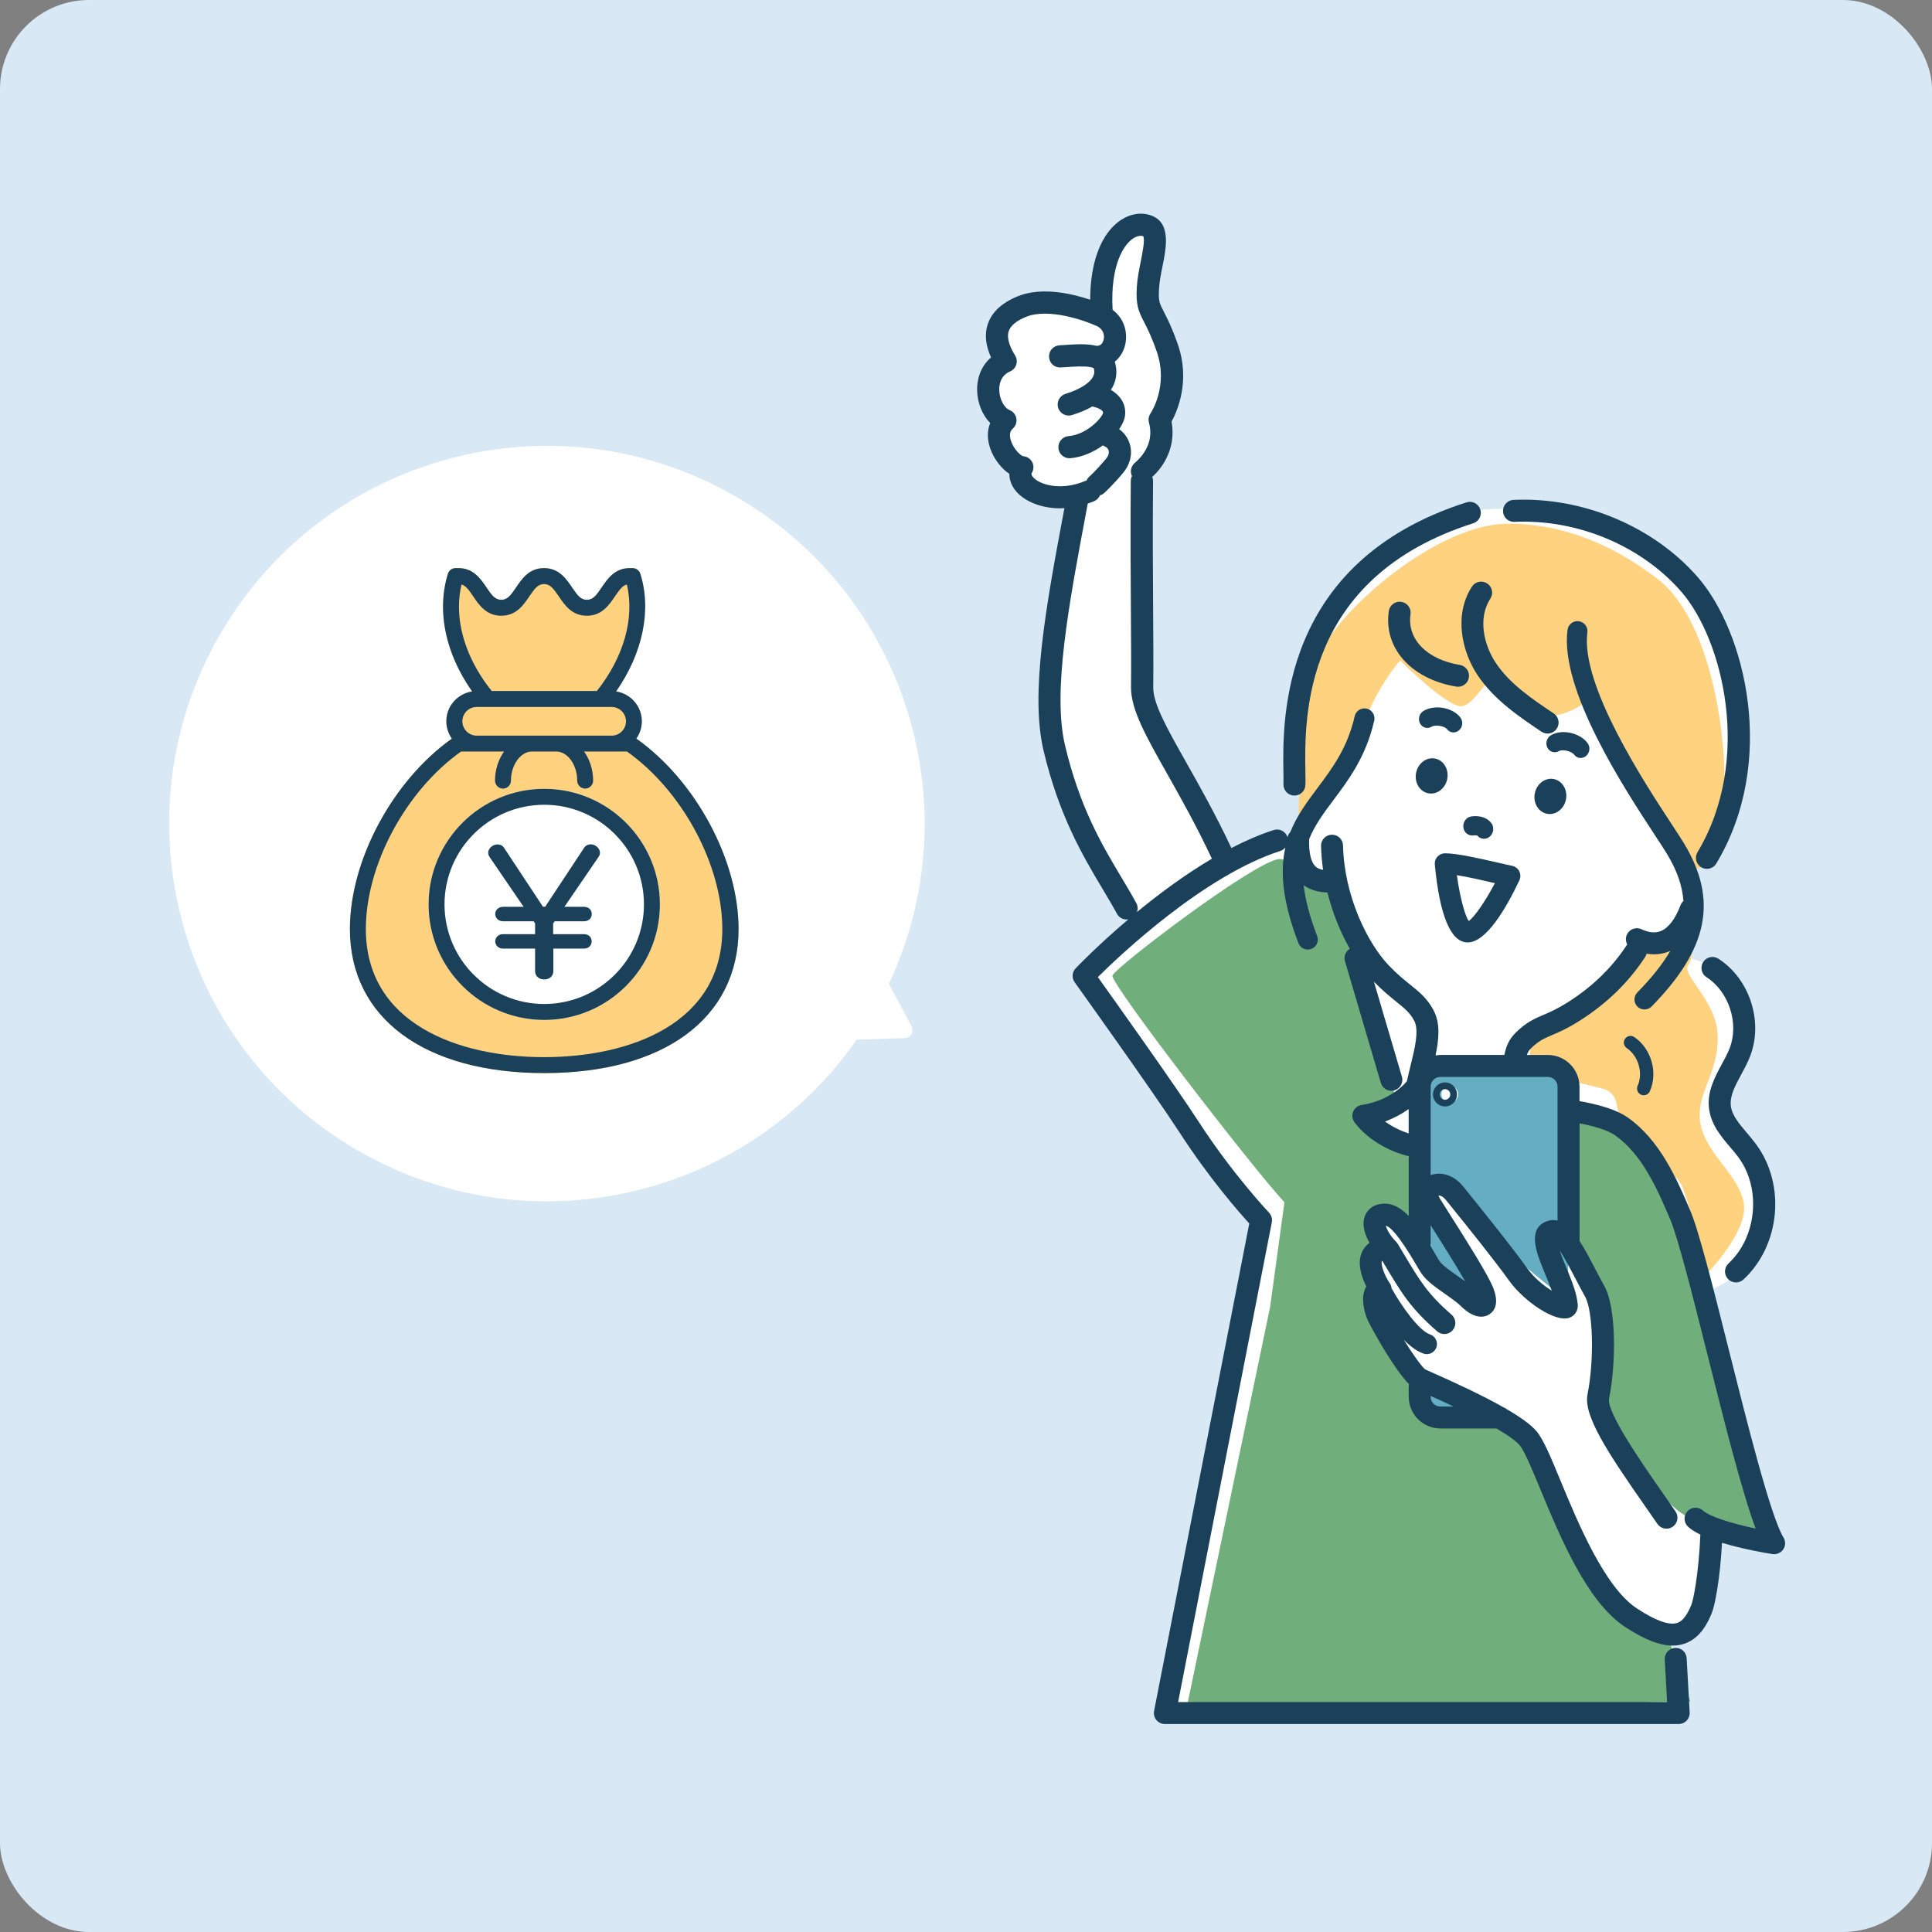 <svg width="217" height="217" viewBox="0 0 217 217" fill="none" xmlns="http://www.w3.org/2000/svg">
<rect x="0" y="0" width="217" height="217" fill="#808080" stroke="none"/>
<rect width="217" height="217" rx="10" fill="#D8E8F4"/>
<path d="M114.571 34.598C117.722 33.514 123.108 35.228 123.108 35.228C123.108 35.228 123.141 30.025 124.869 27.991C126.597 25.957 128.596 24.264 129.172 25.01C129.748 25.756 128.629 33.344 129.172 34.802C129.715 36.261 132.458 40.359 131.612 42.969C130.767 45.579 130.291 48.152 130.291 48.152C130.291 48.152 129.646 51.879 128.834 52.828C128.022 53.776 128.157 77.324 128.428 78.644C128.699 79.964 137.17 95.584 137.17 95.584L138.04 96.486L143.145 94.478L146.014 93.891L146.105 88.018C146.105 88.018 145.427 87.161 145.473 84.134C145.518 81.107 146.828 69.666 151.267 65.804C155.706 61.943 161.905 57.741 165.632 57.333C169.359 56.925 173.865 57.097 176.576 57.739C179.288 58.382 187.871 61.5 191.032 67.058C194.193 72.615 195.099 77.538 195.324 81.648C195.55 85.758 194.195 92.409 192.907 94.212C191.618 96.015 190.355 97.592 190.355 97.592C190.355 97.592 190.22 102.926 189.677 104.823C189.134 106.721 189.36 107.488 189.36 107.488C189.36 107.488 192.658 108.347 193.787 109.613C194.916 110.879 196.581 114.017 195.907 116.354C195.233 118.691 192.478 123.255 192.975 125.018C193.472 126.78 198.125 130.665 197.99 133.781C197.856 136.897 196.907 141.143 195.596 142.635C194.285 144.126 191.303 145.255 191.303 145.255L194.376 157.588L198.937 172.632L193.516 171.954L192.229 171.751C192.229 171.751 191.823 180.222 190.738 181.915C189.653 183.608 187.72 183.881 187.72 183.881L188.366 192.283H131.105L135.103 170.463L141.539 137.616L133.408 126.183L121.888 109.884L127.617 103.988C127.617 103.988 120.521 92.311 119.115 87.703C117.71 83.096 117.484 78.543 117.71 77.137C117.935 75.731 119.833 62.179 119.833 62.179L120.962 56.126C120.962 56.126 118.11 56.047 116.875 55.387C115.639 54.727 114.231 52.236 114.231 52.236C114.231 52.236 112.978 50.592 112.707 49.661C112.435 48.73 112.554 47.611 112.554 47.611C112.554 47.611 110.961 44.901 111.114 43.529C111.266 42.156 112.435 40.497 112.435 40.497C112.435 40.497 111.555 38.226 112.113 36.889C112.672 35.552 114.569 34.603 114.569 34.603L114.571 34.598Z" fill="white"/>
<path d="M195.879 135.268C195.476 132.14 191.716 129.709 191.02 126.355C190.321 122.999 192.954 120.806 192.938 116.566C192.922 112.328 188.723 109.551 189.64 108.323C190.559 107.095 189.565 104.277 189.565 104.277L186.522 105.298C183.109 109.34 177.292 113.18 176.345 113.42C175.398 113.66 172.539 115.118 172.161 116.473C171.783 117.828 171.699 120.203 171.699 120.203L180.038 122.28C180.782 122.465 181.36 123.051 181.532 123.799L182.403 127.592C182.403 127.592 188.14 131.333 188.973 133.324C189.805 135.314 191.744 143.03 191.744 143.03C191.744 143.03 196.282 138.395 195.877 135.267L195.879 135.268Z" fill="#FFD280"/>
<path d="M178.803 78.41C178.803 78.41 186.482 92.207 187.886 94.835C189.29 97.462 191.186 99.776 193.008 93.881C194.831 87.985 193.183 70.446 186.235 65.076C179.288 59.705 173.317 58.867 169.598 58.816C161.866 58.711 151.708 67.472 148.818 72.362C145.926 77.251 145.861 91.771 145.861 91.771C145.861 91.771 151.477 85.588 153.189 81.179C154.899 76.771 157.27 74.186 157.27 74.186C157.27 74.186 162.621 79.549 164.21 79.313C165.798 79.076 167.051 75.525 168.158 76.636C169.264 77.748 172.03 80.129 174.02 80.349C176.011 80.57 178.806 78.408 178.806 78.408L178.803 78.41Z" fill="#FFD280"/>
<path d="M179.571 157.898C179.571 157.898 185.887 168.621 189.5 170.337C189.925 170.538 190.363 170.71 190.802 170.858C193.015 172.359 199.261 173.334 199.261 173.334C196.539 168.814 190.902 141.542 188.67 136.35C187.093 132.68 185.367 128.821 182.141 126.54C180.812 125.602 178.596 125.101 176.173 124.711L177.134 127.799C176.798 127.811 176.473 127.841 176.173 127.902V137.966C176.173 137.966 177.087 141.656 178.428 144.676C179.771 147.696 179.569 157.899 179.569 157.899L179.571 157.898Z" fill="#70AF7C"/>
<path d="M182.701 181.353C180.746 180.122 175.242 169.432 173.74 165.834C172.238 162.237 168.427 159.214 168.427 159.214C168.427 159.214 160.784 158.988 159.792 158.088C158.799 157.19 158.764 154.216 158.764 154.216C158.764 154.216 155.547 149.301 154.759 147.82C153.973 146.339 154.523 145.127 154.523 145.127C154.523 145.127 154.444 143.702 154.045 142.579C153.644 141.455 155.15 140.291 155.15 140.291C155.15 140.291 154.449 137.019 155.545 136.424C156.641 135.828 158.47 138.3 158.47 138.3L158.742 130.251L154.269 127.111L153.504 125.684L156.65 122.915C156.65 122.915 152.067 106.551 151.438 103.407C150.81 100.261 145.082 96.246 143.568 96.498C140.548 97 125.202 108.701 124.949 109.581C124.697 110.462 140.743 131.261 144.265 135.036L142.66 146.785L133.329 191.597C139.703 192.412 189.854 191.094 189.854 191.094L187.235 183.55C187.235 183.55 184.656 182.585 182.701 181.354V181.353Z" fill="#70AF7C"/>
<path d="M160.364 120.387V140.748L162.069 143.083L166.74 145.674L160.466 134.694C161.352 130.91 164.25 135.512 166.568 138.001C168.509 140.086 174.298 144.726 176.13 146.181V120.385H160.363L160.364 120.387ZM162.836 123.853C162.314 123.853 161.893 123.431 161.893 122.91C161.893 122.388 162.314 121.966 162.836 121.966C163.358 121.966 163.78 122.388 163.78 122.91C163.78 123.431 163.358 123.853 162.836 123.853Z" fill="#65ADC3"/>
<path d="M160.364 158.629H167.015L160.364 154.787V158.629Z" fill="#65ADC3"/>
<path d="M159.885 79.852C159.417 80.129 159.24 80.752 159.489 81.244C159.629 81.519 159.872 81.692 160.14 81.744C160.354 81.786 160.581 81.751 160.788 81.629C161.254 81.352 162.265 81.559 162.523 81.898C162.852 82.331 163.456 82.39 163.872 82.03C164.289 81.669 164.359 81.025 164.03 80.593C163.169 79.458 161.154 79.097 159.885 79.852Z" fill="#1B415A"/>
<path d="M177.364 85.119C177.632 85.172 177.924 85.102 178.157 84.901C178.573 84.54 178.643 83.896 178.316 83.463C177.425 82.287 175.424 81.86 174.197 82.585C173.73 82.861 173.551 83.484 173.8 83.975C174.048 84.465 174.631 84.64 175.099 84.361C175.466 84.144 176.481 84.335 176.807 84.766C176.952 84.958 177.15 85.076 177.364 85.118V85.119Z" fill="#1B415A"/>
<path d="M160.42 89.1C161.387 89.289 162.341 88.57 162.552 87.493C162.764 86.417 162.152 85.391 161.185 85.2C160.219 85.011 159.265 85.73 159.053 86.807C158.841 87.884 159.454 88.909 160.42 89.1Z" fill="#1B415A"/>
<path d="M174.519 87.502C173.553 87.313 172.599 88.032 172.387 89.109C172.175 90.186 172.788 91.211 173.754 91.402C174.72 91.591 175.674 90.872 175.886 89.795C176.096 88.719 175.485 87.693 174.519 87.502Z" fill="#1B415A"/>
<path d="M164.366 92.959C164.45 93.543 164.966 93.93 165.52 93.829C165.616 93.811 165.861 93.814 165.945 93.864C166.095 94.042 166.29 94.152 166.498 94.193C166.792 94.25 167.113 94.168 167.361 93.937C167.788 93.541 167.841 92.862 167.48 92.418C166.701 91.46 165.364 91.681 165.213 91.709C164.66 91.814 164.282 92.372 164.366 92.957V92.959Z" fill="#1B415A"/>
<path d="M164.723 105.849C164.763 105.851 164.804 105.853 164.842 105.853C166.918 105.853 169.141 102.079 170.654 98.879C170.806 98.555 170.801 98.18 170.64 97.86C170.479 97.541 170.178 97.314 169.828 97.245C169.486 97.179 168.944 97.055 168.303 96.906C166.348 96.456 163.675 95.84 162.325 95.84H162.304C161.978 95.84 161.668 95.98 161.45 96.221C161.231 96.463 161.124 96.785 161.156 97.109C161.703 102.777 162.903 105.716 164.72 105.846L164.723 105.849ZM167.785 99.166C167.827 99.174 167.867 99.185 167.907 99.194C166.824 101.238 165.619 102.991 164.965 103.448C164.504 102.775 163.96 100.65 163.633 98.297C164.917 98.504 166.626 98.898 167.785 99.166Z" fill="#1B415A"/>
<path d="M165.326 65.892C163.274 69.051 164.174 73.174 165.975 75.857C167.834 78.627 170.654 80.516 173.14 82.184C173.352 82.326 173.59 82.392 173.826 82.392C174.223 82.392 174.614 82.2 174.852 81.844C175.232 81.279 175.079 80.512 174.514 80.132C172.104 78.516 169.611 76.847 168.023 74.481C166.673 72.472 165.956 69.451 167.396 67.234C167.767 66.664 167.605 65.899 167.032 65.528C166.458 65.155 165.697 65.319 165.326 65.89V65.892Z" fill="#1B415A"/>
<path d="M170.104 58.613C177.17 58.293 184.348 61.297 188.842 66.461C193.526 71.844 196.87 85.361 190.659 95.721C190.309 96.305 190.498 97.063 191.083 97.413C191.282 97.532 191.499 97.588 191.716 97.588C192.137 97.588 192.544 97.375 192.775 96.988C199.671 85.487 196.003 70.928 190.705 64.84C185.726 59.123 177.784 55.791 169.994 56.147C169.313 56.178 168.786 56.754 168.818 57.435C168.849 58.116 169.409 58.648 170.106 58.611L170.104 58.613Z" fill="#1B415A"/>
<path d="M144.151 86.672C144.16 87.245 144.168 87.721 144.156 88.081C144.133 88.762 144.665 89.333 145.346 89.358C145.36 89.358 145.374 89.358 145.39 89.358C146.052 89.358 146.6 88.832 146.623 88.167C146.637 87.775 146.628 87.257 146.617 86.634C146.523 80.689 146.269 64.896 165.467 58.774C166.116 58.568 166.475 57.873 166.269 57.225C166.06 56.575 165.365 56.217 164.72 56.423C143.773 63.101 144.058 80.843 144.151 86.674V86.672Z" fill="#1B415A"/>
<path d="M157.39 67.595C156.716 67.495 156.09 67.963 155.99 68.636C155.381 72.785 158.495 76.272 163.564 77.118C163.633 77.13 163.701 77.135 163.767 77.135C164.359 77.135 164.882 76.708 164.982 76.104C165.094 75.432 164.641 74.797 163.967 74.684C160.245 74.065 158.02 71.779 158.43 68.997C158.53 68.323 158.062 67.696 157.388 67.597L157.39 67.595Z" fill="#1B415A"/>
<path d="M196.576 118.619C198.08 114.733 196.511 109.93 193.005 107.68C192.431 107.311 191.667 107.479 191.3 108.053C190.932 108.627 191.098 109.391 191.673 109.758C194.185 111.369 195.352 114.945 194.276 117.728C194.048 118.316 193.728 118.906 193.39 119.531C192.613 120.97 191.729 122.6 191.953 124.491C192.166 126.301 193.318 127.656 194.333 128.851C194.67 129.247 194.988 129.621 195.267 130.001C197.843 133.499 197.329 138.952 194.144 141.905C193.646 142.369 193.616 143.149 194.08 143.648C194.323 143.909 194.654 144.042 194.985 144.042C195.286 144.042 195.587 143.934 195.823 143.713C199.953 139.881 200.595 133.073 197.255 128.538C196.924 128.09 196.564 127.664 196.215 127.253C195.349 126.234 194.531 125.271 194.405 124.2C194.274 123.087 194.899 121.93 195.562 120.706C195.923 120.041 196.294 119.353 196.579 118.619H196.576Z" fill="#1B415A"/>
<path d="M184.317 122.955C184.417 122.999 184.518 123.02 184.62 123.02C184.909 123.02 185.182 122.854 185.306 122.574C186.242 120.457 185.476 117.781 183.561 116.482C183.216 116.249 182.75 116.34 182.519 116.681C182.286 117.025 182.375 117.49 182.719 117.723C184.031 118.614 184.576 120.517 183.935 121.966C183.767 122.344 183.939 122.787 184.317 122.955Z" fill="#1B415A"/>
<path d="M162.3 124.275C163.044 124.275 163.65 123.67 163.65 122.926C163.65 122.182 163.044 121.576 162.3 121.576C161.556 121.576 160.951 122.182 160.951 122.926C160.951 123.67 161.556 124.275 162.3 124.275ZM162.3 122.334C162.628 122.334 162.894 122.6 162.894 122.927C162.894 123.255 162.628 123.521 162.3 123.521C161.973 123.521 161.707 123.255 161.707 122.927C161.707 122.6 161.973 122.334 162.3 122.334Z" fill="#1B415A"/>
<path d="M200.318 172.696C198.871 170.293 196.266 159.923 194.174 151.59C192.369 144.408 190.811 138.204 189.805 135.865C188.315 132.399 186.461 128.084 182.855 125.536C181.484 124.567 179.415 124.039 177.407 123.673V122.054C177.407 120.09 175.809 118.491 173.845 118.491H171.501C171.659 118.015 171.869 117.809 172.301 117.432C173.017 116.814 173.53 116.596 174.309 116.265C175.091 115.932 176.065 115.519 177.509 114.595C180.544 112.652 182.925 110.325 184.786 107.486C184.863 107.369 184.91 107.244 184.943 107.116C185.218 107.162 185.491 107.192 185.761 107.192C186.353 107.192 186.925 107.083 187.468 106.863C187.515 106.843 187.561 106.815 187.608 106.794C186.748 108.277 185.525 109.816 183.9 111.472C183.466 111.915 183.473 112.627 183.916 113.063C184.135 113.277 184.418 113.385 184.704 113.385C184.989 113.385 185.287 113.273 185.507 113.049C191.883 106.551 192.973 101.077 189.157 94.747C188.856 94.248 188.378 93.518 187.785 92.613C184.709 87.924 177.507 76.941 178.293 71.038C178.375 70.422 177.943 69.856 177.327 69.774C176.712 69.695 176.145 70.124 176.063 70.74C175.167 77.471 182.419 88.529 185.904 93.844C186.479 94.719 186.941 95.423 187.231 95.906C188.352 97.762 188.966 99.493 189.08 101.2C188.942 101.326 188.826 101.482 188.756 101.669C188.164 103.223 187.401 104.228 186.547 104.573C185.926 104.825 185.196 104.759 184.375 104.373C183.757 104.085 183.023 104.351 182.734 104.967C182.561 105.336 182.591 105.746 182.771 106.078C182.757 106.098 182.741 106.112 182.727 106.133C181.063 108.674 178.922 110.763 176.186 112.515C174.915 113.327 174.085 113.681 173.351 113.993C172.502 114.353 171.702 114.693 170.694 115.565C169.604 116.508 169.229 117.245 168.965 118.49H161.789C161.6 118.49 161.418 118.518 161.236 118.546C161.616 116.748 161.787 114.992 161.056 113.555C160.356 112.175 159.433 111.433 158.365 110.574C157.674 110.017 156.891 109.387 155.988 108.438C153.6 105.931 150.975 100.645 150.847 94.959C150.833 94.287 150.283 93.753 149.614 93.753C149.606 93.753 149.595 93.753 149.586 93.753C148.905 93.769 148.364 94.332 148.38 95.013C148.401 95.925 148.482 96.823 148.606 97.704C148.266 97.636 147.96 97.524 147.741 97.31C147.248 96.83 147.006 95.801 147.041 94.334C147.041 94.308 147.036 94.283 147.036 94.259C147.673 92.673 148.676 91.325 149.772 89.862C151.487 87.574 153.43 84.979 154.351 80.939C154.49 80.333 154.11 79.731 153.504 79.593C152.897 79.455 152.296 79.835 152.158 80.44C151.344 84.015 149.63 86.303 147.972 88.514C146.801 90.075 145.662 91.609 144.921 93.466C144.771 93.62 144.659 93.811 144.608 94.028C144.608 94.028 144.608 94.026 144.608 94.024C144.4 93.377 143.708 93.018 143.055 93.23C141.474 93.739 139.88 94.436 138.309 95.248C136.515 91.444 134.702 88.228 133.238 85.638C131.075 81.806 129.511 79.038 129.531 77.202C129.557 74.389 129.538 71.584 129.517 68.335C129.489 64.337 129.459 59.807 129.508 54.032C129.508 53.869 129.476 53.715 129.422 53.573C129.734 53.276 130.026 52.966 130.278 52.637C130.28 52.633 130.283 52.631 130.285 52.63C131.479 51.066 131.932 49.211 131.587 47.352C132.258 46.123 133.713 42.76 132.291 38.676C131.631 36.78 131.106 35.763 130.723 35.021C130.219 34.044 130.099 33.813 130.184 32.395C130.231 31.604 130.408 30.718 130.579 29.862C131.015 27.686 131.612 24.707 128.9 24.085C127.721 23.814 126.429 24.196 125.354 25.127C123.475 26.755 122.451 29.808 122.45 33.663C120.391 32.975 117.014 32.194 114.343 33.267C112.528 33.997 111.379 35.065 110.935 36.441C110.571 37.561 110.7 38.804 111.316 40.148C110.303 41.011 109.734 42.303 109.751 43.796C109.767 45.251 110.333 46.615 111.22 47.515C110.87 48.351 110.865 49.339 111.222 50.373C111.596 51.455 112.407 52.589 113.37 53.223C113.363 53.928 113.638 54.634 114.184 55.248C115.138 56.325 116.946 57.095 119.089 57.095C119.241 57.095 119.399 57.079 119.554 57.071C117.445 68.265 115.689 77.921 117.216 84.328C118.966 91.682 121.665 96.202 123.834 99.834C124.417 100.811 124.967 101.732 125.45 102.626C125.674 103.043 126.103 103.279 126.546 103.279C126.611 103.279 126.675 103.265 126.74 103.255C123.327 106.15 121.027 108.54 120.818 108.758C120.409 109.187 120.361 109.847 120.708 110.329C120.795 110.451 129.576 122.707 132.562 127.314C135.822 132.343 139.148 136.137 140.317 137.42L129.625 192.171C129.555 192.533 129.65 192.906 129.884 193.192C130.119 193.475 130.467 193.641 130.836 193.641H188.55C188.889 193.641 189.213 193.501 189.446 193.255C189.679 193.008 189.801 192.677 189.782 192.339L189.444 186.258C189.406 185.577 188.833 185.046 188.143 185.095C187.462 185.134 186.943 185.715 186.981 186.396L187.247 191.175H132.324L142.85 137.28C142.856 137.248 142.856 137.217 142.859 137.187C142.864 137.143 142.871 137.1 142.871 137.056C142.871 137.014 142.866 136.972 142.863 136.93C142.859 136.893 142.857 136.856 142.85 136.819C142.843 136.777 142.829 136.737 142.817 136.697C142.807 136.66 142.798 136.623 142.782 136.588C142.766 136.55 142.747 136.515 142.728 136.478C142.71 136.443 142.693 136.408 142.672 136.375C142.647 136.336 142.616 136.301 142.586 136.266C142.567 136.243 142.553 136.217 142.532 136.196C142.491 136.154 138.456 131.892 134.623 125.977C132.069 122.036 125.364 112.62 123.309 109.744C125.93 107.15 135.276 98.329 143.803 95.579C144.034 95.504 144.226 95.365 144.372 95.19C143.775 97.828 144.004 101.161 145.84 105.933C146.012 106.38 146.439 106.654 146.891 106.654C147.025 106.654 147.162 106.63 147.295 106.579C147.874 106.357 148.163 105.706 147.941 105.124C147.074 102.875 146.607 101.019 146.425 99.425C147.232 100.013 148.172 100.207 149.096 100.246C149.684 102.597 150.579 104.755 151.608 106.567C151.144 106.85 150.906 107.416 151.067 107.964L155.092 121.628C155.249 122.166 155.741 122.514 156.275 122.514C156.391 122.514 156.508 122.498 156.625 122.463C157.278 122.271 157.653 121.585 157.46 120.932L154.318 110.262C155.281 111.258 156.13 111.946 156.814 112.498C157.765 113.263 158.391 113.768 158.854 114.675C159.403 115.755 158.91 117.754 158.432 119.689C158.29 120.261 158.148 120.849 158.027 121.429C157.154 122.502 155.276 123.773 152.949 124.104C152.926 124.107 152.905 124.116 152.883 124.119C152.842 124.128 152.804 124.137 152.764 124.149C152.723 124.161 152.683 124.175 152.645 124.193C152.609 124.207 152.576 124.223 152.543 124.242C152.503 124.263 152.464 124.287 152.427 124.312C152.41 124.324 152.391 124.331 152.375 124.343C152.363 124.354 152.352 124.366 152.34 124.377C152.307 124.405 152.275 124.434 152.244 124.466C152.216 124.494 152.189 124.522 152.165 124.552C152.14 124.581 152.119 124.615 152.097 124.648C152.074 124.683 152.051 124.716 152.034 124.753C152.016 124.788 152 124.823 151.986 124.858C151.971 124.895 151.957 124.932 151.944 124.97C151.934 125.007 151.925 125.045 151.918 125.086C151.909 125.126 151.902 125.164 151.899 125.206C151.895 125.243 151.895 125.28 151.895 125.318C151.895 125.364 151.895 125.408 151.901 125.453C151.901 125.469 151.901 125.485 151.902 125.501C151.902 125.511 151.911 125.52 151.913 125.53C151.934 125.66 151.974 125.784 152.039 125.903C152.049 125.922 152.06 125.938 152.072 125.956C152.097 125.994 152.116 126.036 152.144 126.073C153.803 128.251 156.391 129.429 158.227 129.861V136.573C157.395 135.729 156.511 135.19 155.552 135.19C154.04 135.19 153.494 136.119 153.327 136.517C152.947 137.436 153.227 138.561 153.817 139.594C153.711 139.676 153.604 139.769 153.499 139.874C152.165 141.208 152.841 143.253 153.46 144.495C153.46 144.495 153.46 144.497 153.458 144.499C152.734 145.67 153.283 147.613 153.662 148.371C154.397 149.843 156.695 153.903 158.251 155.457C158.236 155.538 158.225 155.622 158.225 155.708V156.884C158.225 158.848 159.823 160.445 161.788 160.445H168.074C169.413 161.222 170.3 161.862 170.713 162.36C171.232 162.981 172.093 165.062 173.007 167.266C175.218 172.605 178.244 179.919 182.507 182.722C184.667 184.141 186.407 184.831 187.865 184.831C188.297 184.831 188.704 184.77 189.09 184.651C190.894 184.092 191.765 182.407 192.262 181.188C192.6 180.364 193.181 177.54 193.414 173.285C195.769 174.004 198.333 174.435 199.079 174.552C199.142 174.561 199.207 174.566 199.268 174.566C199.676 174.566 200.061 174.365 200.292 174.02C200.56 173.622 200.572 173.106 200.325 172.695L200.318 172.696ZM116.036 53.596C115.782 53.311 115.854 53.186 115.901 53.106C116.116 52.731 116.134 52.274 115.931 51.894C115.726 51.514 115.35 51.269 114.921 51.243C114.63 51.18 113.772 50.382 113.506 49.363C113.294 48.551 113.641 48.243 113.755 48.143C114.077 47.856 114.229 47.423 114.156 46.998C114.082 46.573 113.793 46.217 113.392 46.056C112.764 45.804 112.244 44.779 112.232 43.77C112.227 43.203 112.375 42.182 113.447 41.724C113.781 41.58 114.037 41.298 114.145 40.952C114.254 40.605 114.205 40.227 114.012 39.919C113.533 39.154 113.018 38.063 113.294 37.213C113.503 36.572 114.166 36.022 115.266 35.581C117.771 34.573 121.832 35.989 123.213 36.633C123.99 37.027 124.09 37.74 123.936 38.233C123.859 38.482 123.661 38.876 123.162 38.843C122.073 38.582 120.76 38.667 119.668 38.743C119.435 38.758 119.213 38.774 119.008 38.785C118.322 38.82 117.793 39.404 117.828 40.091C117.863 40.777 118.409 41.309 119.136 41.27C119.353 41.26 119.591 41.244 119.838 41.227C120.477 41.183 121.798 41.095 122.493 41.234C122.562 41.26 122.632 41.277 122.705 41.291C122.754 41.309 122.81 41.326 122.844 41.349C122.952 41.684 122.933 41.981 122.784 42.279C122.408 43.032 121.273 43.747 119.672 44.241C119.015 44.444 118.646 45.141 118.849 45.797C119.013 46.333 119.507 46.676 120.037 46.676C120.16 46.676 120.283 46.659 120.405 46.62C121.275 46.352 122.042 46.027 122.698 45.652C123.223 45.775 123.92 46.035 123.897 46.361C123.784 46.944 122.058 48.817 120.018 48.985C119.332 49.041 118.824 49.643 118.88 50.328C118.933 50.977 119.477 51.471 120.12 51.471C120.153 51.471 120.188 51.471 120.223 51.465C121.52 51.359 122.816 50.79 123.883 50.021C123.966 50.081 124.053 50.135 124.151 50.175C124.332 50.247 124.473 50.419 124.524 50.623C124.594 50.909 124.482 51.233 124.202 51.565C123.097 52.869 122.362 53.528 122.357 53.533C122.217 53.657 122.114 53.808 122.044 53.971C122.002 53.983 121.958 53.993 121.916 54.011C121.55 54.168 121.189 54.287 120.837 54.38C120.829 54.382 120.82 54.385 120.811 54.387C118.56 54.972 116.69 54.34 116.038 53.605L116.036 53.596ZM127.631 101.445C127.122 100.503 126.56 99.559 125.963 98.56C123.773 94.892 121.293 90.735 119.63 83.752C118.189 77.706 120.023 67.982 122.145 56.724L122.177 56.558C122.415 56.475 122.653 56.397 122.893 56.293C123.199 56.162 123.425 55.922 123.546 55.639C123.71 55.588 123.869 55.513 124.008 55.39C124.041 55.359 124.867 54.625 126.1 53.17C126.908 52.218 127.206 51.098 126.938 50.02C126.754 49.276 126.308 48.635 125.702 48.206C126.091 47.642 126.336 47.073 126.374 46.559C126.467 45.293 125.765 44.369 124.769 43.789C124.855 43.656 124.941 43.525 125.009 43.387C125.441 42.519 125.503 41.57 125.212 40.632C125.709 40.225 126.098 39.662 126.313 38.967C126.719 37.654 126.432 35.896 124.967 34.802C124.668 29.474 126.413 27.497 126.975 27.009C127.444 26.603 127.941 26.422 128.335 26.514C128.375 26.522 128.4 26.531 128.405 26.531C128.624 26.892 128.314 28.443 128.127 29.372C127.939 30.312 127.743 31.284 127.686 32.246C127.565 34.258 127.864 34.937 128.498 36.162C128.846 36.838 129.324 37.764 129.926 39.494C131.26 43.327 129.305 46.317 129.224 46.438C129.019 46.737 128.955 47.112 129.049 47.464C129.401 48.773 129.145 50.002 128.293 51.117V51.119C128.055 51.431 127.771 51.728 127.449 52.005C127.015 52.377 126.907 52.98 127.138 53.473C127.059 53.636 127.01 53.815 127.008 54.007C126.959 59.8 126.991 64.341 127.019 68.348C127.041 71.584 127.061 74.382 127.033 77.172C127.008 79.675 128.71 82.688 131.062 86.856C132.599 89.58 134.341 92.666 136.12 96.449C133.049 98.262 130.147 100.429 127.708 102.436C127.819 102.117 127.803 101.758 127.631 101.438V101.445ZM173.847 120.958C174.451 120.958 174.941 121.448 174.941 122.052V137.1C174.479 136.98 173.99 137.021 173.462 137.285C171.594 138.218 172.637 140.826 173.262 142.383L173.635 143.303C173.882 143.911 174.108 144.464 174.292 144.972C173.4 144.413 172.298 143.527 171.482 142.386C169.819 140.06 166.792 136.305 165.168 134.288L164.37 133.296C163.239 131.883 161.78 131.594 160.69 131.988V122.052C160.69 121.448 161.18 120.958 161.784 120.958H173.849H173.847ZM155.563 125.966C156.552 125.602 157.451 125.117 158.22 124.567V127.304C157.404 127.041 156.441 126.6 155.563 125.966ZM160.688 139.582V137.614C161.742 139.274 163.496 142.039 164.567 143.92C164.293 143.718 164.012 143.522 163.732 143.328C162.92 142.759 161.999 142.115 161.679 141.633C161.548 141.436 161.371 141.131 161.157 140.765C160.988 140.475 160.816 140.186 160.643 139.899C160.669 139.797 160.688 139.692 160.688 139.582ZM161.782 157.978C161.178 157.978 160.688 157.488 160.688 156.884V156.789C161.609 157.204 162.47 157.6 163.268 157.978H161.782ZM191.282 169.673C190.783 169.209 190.002 169.237 189.539 169.735C189.075 170.233 189.103 171.014 189.6 171.478C189.943 171.798 190.424 172.093 190.983 172.364C190.79 176.913 190.169 179.776 189.974 180.253C189.329 181.832 188.74 182.174 188.355 182.293C187.448 182.571 185.936 182.023 183.856 180.66C180.229 178.275 177.252 171.082 175.281 166.323C174.167 163.634 173.364 161.691 172.604 160.781C171.962 160.01 170.729 159.144 169.196 158.253C169.094 158.171 168.98 158.106 168.856 158.059C166.503 156.723 163.521 155.343 160.835 154.151C160.468 153.989 160.202 153.871 160.07 153.808C159.689 153.502 158.71 152.163 157.676 150.489C158.386 151.203 159.144 151.785 159.904 152.037C160.023 152.077 160.144 152.094 160.263 152.094C160.737 152.094 161.182 151.793 161.339 151.317C161.537 150.724 161.217 150.08 160.622 149.882C159.381 149.467 157.434 146.729 156.3 144.7C156.279 144.502 156.216 144.31 156.1 144.14C155.407 143.121 155.023 141.833 155.242 141.616C155.246 141.612 155.249 141.611 155.255 141.607L155.491 142.004C157.436 145.266 158.412 146.904 161.415 149.532C161.649 149.737 161.938 149.836 162.227 149.836C162.57 149.836 162.913 149.695 163.156 149.414C163.605 148.902 163.554 148.123 163.041 147.673C160.331 145.302 159.479 143.872 157.611 140.739L157 139.715C156.949 139.631 156.89 139.559 156.825 139.491C156.821 139.487 156.82 139.48 156.814 139.477C156.098 138.761 155.757 138.055 155.652 137.667C156.121 137.78 157.08 138.673 159.03 142.006C159.275 142.425 159.48 142.771 159.631 142.997C160.209 143.864 161.236 144.583 162.323 145.343C162.99 145.81 163.678 146.292 164.109 146.722C165.24 147.851 166.428 148.186 167.289 147.617C167.872 147.233 168.415 146.398 167.697 144.606C167.128 143.181 164.791 139.457 162.644 136.079C162.197 135.377 161.858 134.843 161.716 134.605C161.623 134.451 161.591 134.344 161.579 134.283C161.751 134.258 162.08 134.372 162.446 134.831L163.251 135.83C164.861 137.828 167.858 141.546 169.479 143.815C171.151 146.157 174.698 148.593 176.289 148C176.903 147.771 177.274 147.176 177.211 146.517C177.091 145.225 176.576 143.965 175.925 142.367L175.557 141.46C175.394 141.052 175.267 140.713 175.169 140.429C175.743 141.294 176.415 142.582 176.923 143.554C177.283 144.245 177.658 144.961 178.046 145.661C178.939 147.268 179.072 152.793 178.309 156.607C177.831 158.997 180.553 163.125 184.761 169.152C185.252 169.854 185.724 170.531 186.158 171.163C186.543 171.725 187.312 171.868 187.874 171.483C188.436 171.098 188.579 170.331 188.194 169.768C187.757 169.129 187.28 168.446 186.787 167.739C184.564 164.553 180.424 158.626 180.73 157.09C181.544 153.028 181.528 146.841 180.207 144.46C179.827 143.778 179.463 143.081 179.111 142.407C178.545 141.325 177.99 140.268 177.414 139.377V126.173C178.951 126.472 180.522 126.894 181.437 127.54C184.476 129.688 186.178 133.647 187.545 136.83C188.473 138.99 190.083 145.399 191.788 152.184C193.691 159.76 195.646 167.545 197.192 171.686C194.739 171.165 192.072 170.395 191.291 169.666L191.282 169.673Z" fill="#1B415A"/>
<path fill-rule="evenodd" clip-rule="evenodd" d="M99.845 110.503C109.119 90.763 101.871 66.872 82.638 55.768C62.349 44.054 36.405 51.006 24.69 71.295C12.976 91.585 19.928 117.529 40.218 129.243C59.451 140.347 83.765 134.679 96.223 116.776L101.622 116.593C102.287 116.57 102.699 115.858 102.385 115.27L99.845 110.503Z" fill="white"/>
<path d="M71.468 82.963C71.862 82.413 72.089 81.733 72.089 81.016C72.089 79.321 70.836 77.912 69.2 77.661C72.173 73.398 73.212 68.562 71.922 64.442C71.803 64.072 71.457 63.809 71.062 63.809H70.728C69.044 63.809 68.232 65.016 67.576 65.983C66.979 66.866 66.609 67.368 65.916 67.368C65.223 67.368 64.853 66.866 64.256 65.983C63.599 65.016 62.787 63.809 61.104 63.809C59.42 63.809 58.62 65.016 57.963 65.983C57.366 66.866 56.996 67.368 56.303 67.368C55.611 67.368 55.241 66.866 54.644 65.983C53.987 65.016 53.175 63.809 51.503 63.809H51.169C50.775 63.809 50.428 64.06 50.309 64.442C49.939 65.624 49.76 66.878 49.76 68.156C49.76 71.344 50.918 74.664 53.032 77.661C51.396 77.912 50.13 79.309 50.13 81.016C50.13 81.745 50.369 82.413 50.751 82.963C44.112 87.679 39.3 96.611 39.3 104.349C39.3 114.332 47.658 120.529 61.128 120.529C74.597 120.529 82.956 114.332 82.956 104.349C82.956 96.623 78.143 87.679 71.48 82.963H71.468Z" fill="#FFD280"/>
<path d="M71.468 82.963C71.862 82.413 72.089 81.733 72.089 81.016C72.089 79.321 70.836 77.912 69.2 77.661C72.173 73.398 73.212 68.562 71.922 64.442C71.803 64.072 71.457 63.809 71.062 63.809H70.728C69.044 63.809 68.232 65.016 67.576 65.983C66.979 66.866 66.609 67.368 65.916 67.368C65.223 67.368 64.853 66.866 64.256 65.983C63.599 65.016 62.787 63.809 61.104 63.809C59.42 63.809 58.62 65.016 57.963 65.983C57.366 66.866 56.996 67.368 56.303 67.368C55.611 67.368 55.241 66.866 54.644 65.983C53.987 65.016 53.175 63.809 51.503 63.809H51.169C50.775 63.809 50.428 64.06 50.309 64.442C49.939 65.624 49.76 66.878 49.76 68.156C49.76 71.344 50.918 74.664 53.032 77.661C51.396 77.912 50.13 79.309 50.13 81.016C50.13 81.745 50.369 82.413 50.751 82.963C44.112 87.679 39.3 96.611 39.3 104.349C39.3 114.332 47.658 120.529 61.128 120.529C74.597 120.529 82.956 114.332 82.956 104.349C82.956 96.623 78.143 87.679 71.48 82.963H71.468ZM51.837 65.648C52.327 65.792 52.661 66.257 53.151 66.986C53.808 67.953 54.62 69.159 56.303 69.159C57.987 69.159 58.799 67.953 59.456 66.986C60.053 66.102 60.423 65.601 61.104 65.601C61.784 65.601 62.166 66.102 62.764 66.986C63.42 67.953 64.232 69.159 65.916 69.159C67.6 69.159 68.412 67.953 69.068 66.986C69.57 66.257 69.904 65.78 70.406 65.648C71.301 69.41 70.071 73.804 67.038 77.613H55.229C52.852 74.652 51.551 71.308 51.551 68.156C51.551 67.296 51.647 66.46 51.837 65.648ZM53.545 79.404H68.698C69.582 79.404 70.31 80.133 70.31 81.016C70.31 81.9 69.582 82.628 68.698 82.628H53.545C52.661 82.628 51.933 81.9 51.933 81.016C51.933 80.133 52.65 79.404 53.545 79.404ZM61.128 118.738C51.444 118.738 41.091 114.952 41.091 104.349C41.091 97.148 45.581 88.814 51.79 84.408H56.614C55.993 85.291 55.599 86.426 55.599 87.679C55.599 88.169 56.005 88.575 56.495 88.575C56.984 88.575 57.39 88.169 57.39 87.679C57.39 85.912 58.477 84.408 59.754 84.408H62.465C63.755 84.408 64.829 85.9 64.829 87.679C64.829 88.169 65.235 88.575 65.725 88.575C66.214 88.575 66.62 88.169 66.62 87.679C66.62 86.426 66.226 85.291 65.605 84.408H70.418C76.639 88.814 81.129 97.148 81.129 104.349C81.129 114.952 70.776 118.738 61.092 118.738H61.128Z" fill="#1B415A"/>
<path d="M61.127 88.599C53.963 88.599 48.136 94.426 48.136 101.579C48.136 108.731 53.963 114.559 61.127 114.559C68.292 114.559 74.119 108.731 74.119 101.579C74.119 94.426 68.292 88.599 61.127 88.599Z" fill="white"/>
<path d="M61.127 88.599C53.963 88.599 48.136 94.426 48.136 101.579C48.136 108.731 53.963 114.559 61.127 114.559C68.292 114.559 74.119 108.731 74.119 101.579C74.119 94.426 68.292 88.599 61.127 88.599ZM61.127 112.767C54.954 112.767 49.927 107.752 49.927 101.579C49.927 95.405 54.954 90.39 61.127 90.39C67.301 90.39 72.328 95.405 72.328 101.579C72.328 107.752 67.301 112.767 61.127 112.767Z" fill="#1B415A"/>
<path d="M62.154 106.546V109.054C62.154 109.699 61.653 110.009 61.128 110.009C60.602 110.009 60.101 109.699 60.101 109.054V106.546H56.506C55.933 106.546 55.623 106.128 55.623 105.734C55.623 105.34 55.933 104.922 56.506 104.922H60.101V103.716L59.934 103.477H56.506C55.933 103.477 55.623 103.059 55.623 102.665C55.623 102.271 55.933 101.853 56.506 101.853H58.811L55.002 96.277C54.894 96.11 54.835 95.954 54.835 95.787C54.835 95.262 55.36 94.844 55.886 94.844C56.16 94.844 56.447 94.951 56.638 95.262L60.984 101.841H61.235L65.582 95.262C65.785 94.951 66.071 94.832 66.358 94.832C66.859 94.832 67.385 95.262 67.385 95.775C67.385 95.943 67.337 96.098 67.218 96.265L63.396 101.853H65.582C66.179 101.853 66.465 102.247 66.465 102.665C66.465 103.083 66.179 103.477 65.582 103.477H62.298L62.131 103.716V104.922H65.57C66.167 104.922 66.453 105.316 66.453 105.734C66.453 106.152 66.167 106.546 65.57 106.546H62.131H62.154Z" fill="#1B415A"/>
</svg>
